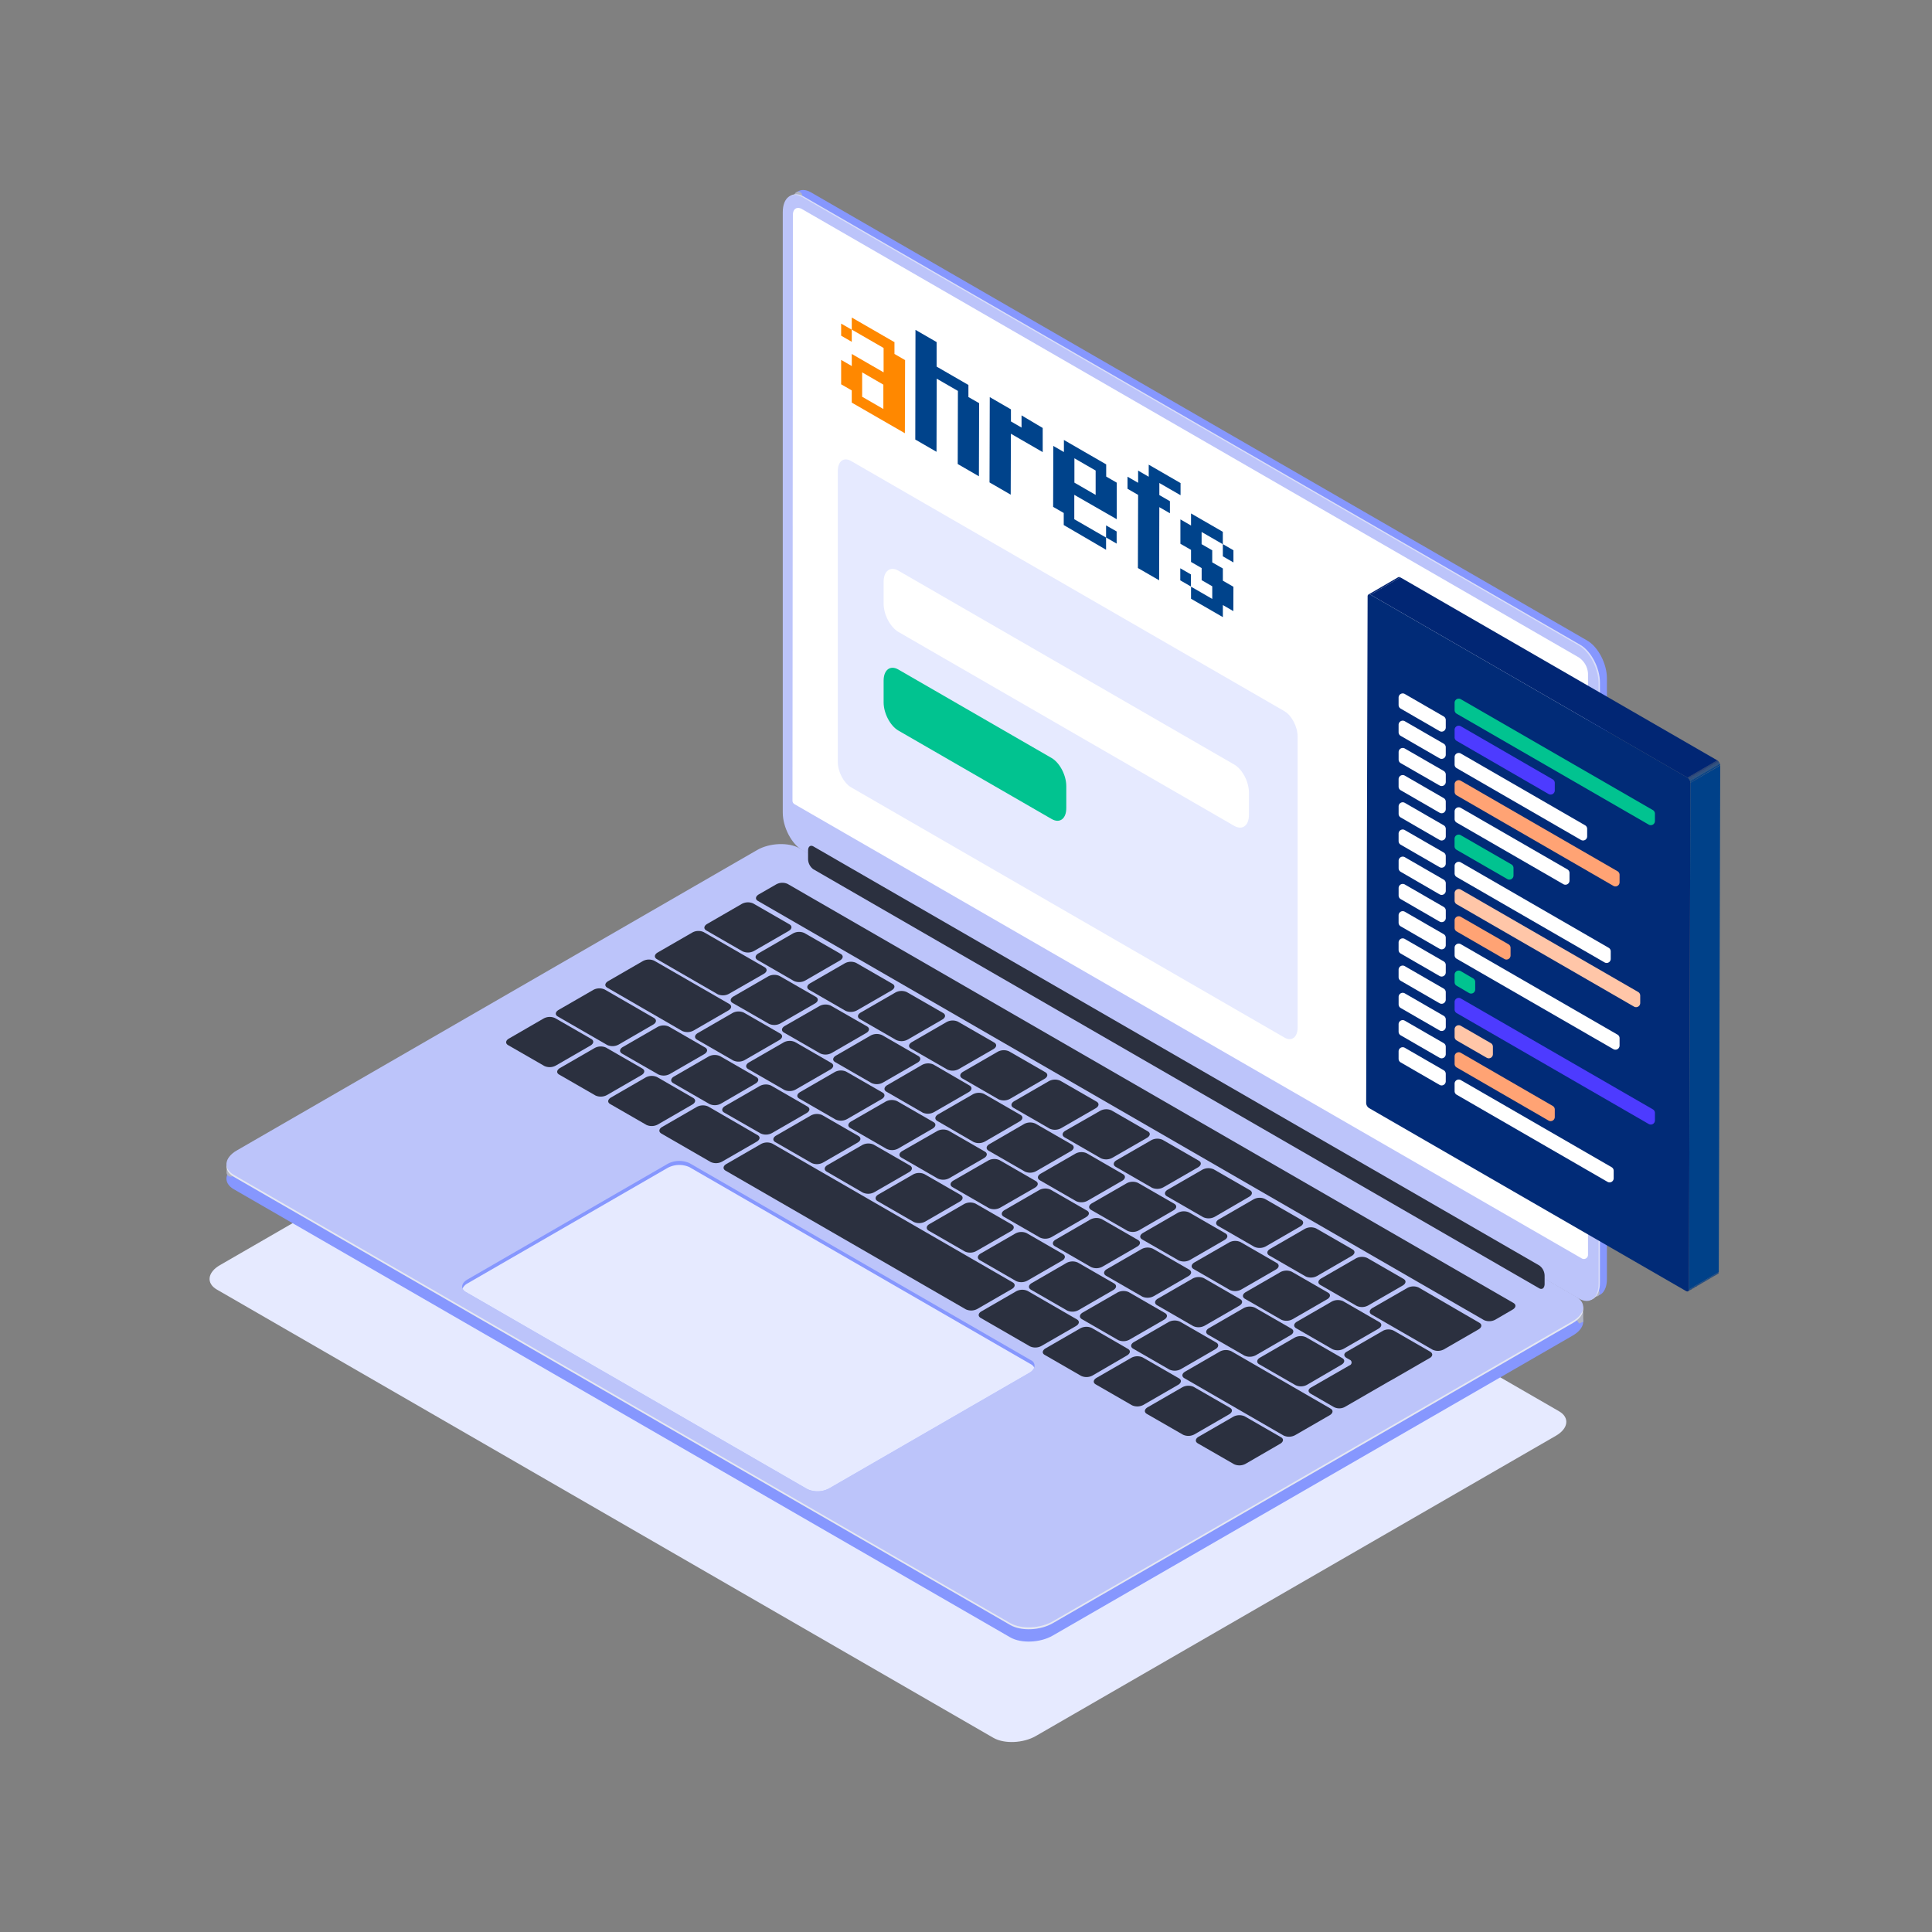 <svg xmlns="http://www.w3.org/2000/svg" xmlns:xlink="http://www.w3.org/1999/xlink" viewBox="0 0 800 800"><rect x="0" y="0" width="800" height="800" fill="#808080" stroke="none"/><defs><style>.cls-1{fill:none;}.cls-2{fill:red;opacity:0;}.cls-3{fill:#e6eaff;}.cls-4{fill:#8697fe;}.cls-5{fill:#b1b4c4;}.cls-6{fill:#dadef9;}.cls-7{fill:#bcc4fa;}.cls-8{fill:#fff;}.cls-9{opacity:0.5;fill:url(#linear-gradient);}.cls-13,.cls-9{isolation:isolate;}.cls-10{fill:#e4e7f2;}.cls-11{fill:#2b303f;}.cls-12{fill:#01c390;}.cls-14{clip-path:url(#clip-path);}.cls-15{fill:#003e87;}.cls-16{fill:#003c86;}.cls-17{fill:#003b85;}.cls-18{fill:#003a83;}.cls-19{fill:#003882;}.cls-20{fill:#003781;}.cls-21{fill:#003680;}.cls-22{fill:#00347f;}.cls-23{fill:#00337e;}.cls-24{fill:#01327d;}.cls-25{fill:#01307c;}.cls-26{fill:#012f7b;}.cls-27{fill:#012e7a;}.cls-28{fill:#012c79;}.cls-29{fill:#012b78;}.cls-30{clip-path:url(#clip-path-2);}.cls-31{fill:#012371;}.cls-32{fill:#004189;}.cls-33{fill:#012674;}.cls-34{fill:#012b77;}.cls-35{clip-path:url(#clip-path-3);}.cls-36{fill:#012472;}.cls-37{fill:#012673;}.cls-38{fill:#012774;}.cls-39{fill:#012875;}.cls-40{fill:#012a76;}.cls-41{fill:#003f88;}.cls-42{fill:#ffa374;}.cls-43{fill:#4d3bff;}.cls-44{fill:#ffc6a8;}.cls-45{clip-path:url(#clip-path-4);}.cls-46{fill:#00438b;}.cls-47{fill:#f80;}</style><linearGradient id="linear-gradient" x1="458.33" y1="-621.82" x2="458.33" y2="-406.84" gradientTransform="matrix(0.87, 0.5, 0, -1.15, 94.08, -530.2)" gradientUnits="userSpaceOnUse"><stop offset="0.21" stop-color="#fff" stop-opacity="0"/><stop offset="1" stop-color="#fff" stop-opacity="0.2"/></linearGradient><clipPath id="clip-path"><path class="cls-1" d="M711.36,527.52,699,534.7a.85.85,0,0,0,.35-.78l12.35-7.18A.85.85,0,0,1,711.36,527.52Z"/></clipPath><clipPath id="clip-path-2"><path class="cls-1" d="M566.65,246.17,579,239a.84.84,0,0,1,.85.09l-12.35,7.17A.85.85,0,0,0,566.65,246.17Z"/></clipPath><clipPath id="clip-path-3"><path class="cls-1" d="M698.75,322l12.35-7.17a2.65,2.65,0,0,1,1.21,2.09L700,324.12A2.69,2.69,0,0,0,698.75,322Z"/></clipPath><clipPath id="clip-path-4"><polygon class="cls-1" points="348.21 164.26 348.34 118.84 510.82 212.65 510.69 258.07 348.21 164.26"/></clipPath></defs><title>53-ahrefs</title><g id="Layer_2" data-name="Layer 2"><g id="Resellers_Illustrations" data-name="Resellers Illustrations"><g id="_53-ahrefs" data-name="53-ahrefs"><rect id="boundary" class="cls-2" width="800" height="800"/><g id="inner"><path class="cls-3" d="M411.31,719.58,89.84,534c-4.51-2.57-4-7.15,1.28-10.16L306.48,399.48c5.14-3,13.08-3.33,17.58-.72l321.48,185.6c4.5,2.57,3.94,7.15-1.28,10.16L428.89,718.86C423.69,721.85,415.81,722.19,411.31,719.58Z"/><g id="Laptop"><path class="cls-4" d="M657.23,535.67,335.81,350.08c-4.51-2.58-8.16-9.59-8.16-15.6V85.81c0-6,3.65-8.77,8.16-6.16L657.23,265.24c4.51,2.58,8.16,9.59,8.16,15.6V529.51C665.44,535.52,661.79,538.28,657.23,535.67Z"/><path class="cls-5" d="M661.63,536.69h0a1.47,1.47,0,0,0,.72-1.49h0a1.48,1.48,0,0,0-2.92,0h0A1.48,1.48,0,0,0,661.63,536.69Z"/><path class="cls-5" d="M329.71,79.62l.13-.08a1.5,1.5,0,0,1,1.48,0h0a1.71,1.71,0,0,1-.63,3.18,5.1,5.1,0,0,1-.58.06l-.33-.16A1.71,1.71,0,0,1,329.71,79.62Z"/><path class="cls-6" d="M654.33,537.44,332.87,351.78c-4.52-2.57-8.18-9.58-8.18-15.6V87.58c0-6,3.66-8.78,8.18-6.17L654.33,267c4.52,2.57,8.17,9.58,8.17,15.6v248.6C662.5,537.22,658.85,540,654.33,537.44Z"/><path class="cls-7" d="M653.77,537.71,332.3,352.11c-4.51-2.57-8.17-9.59-8.17-15.61V87.83c0-6,3.66-8.76,8.17-6.17l321.47,185.6c4.5,2.57,8.16,9.59,8.16,15.61V531.54C661.93,537.55,658.27,540.31,653.77,537.71Z"/><path class="cls-8" d="M655,521.1,329,333a1.71,1.71,0,0,1-.85-1.48l.19-242.62c0-2.49,1.75-3.51,3.86-2.26L653.7,272.2a8.61,8.61,0,0,1,3.86,6.77l0,240.65A1.71,1.71,0,0,1,655,521.1Z"/><path class="cls-9" d="M654.85,521.11,329,333a1.7,1.7,0,0,1-.85-1.48l.1-242.63c0-2.49,1.75-3.51,3.86-2.26L653.61,272.2a8.65,8.65,0,0,1,3.86,6.77l-.06,240.66A1.71,1.71,0,0,1,654.85,521.11Z"/><path class="cls-4" d="M418.33,678,96.83,492.45c-4.51-2.57-4-7.15,1.29-10.15L313.47,358c5.14-3,13.08-3.34,17.6-.74l321.47,185.6c4.51,2.57,3.94,7.15-1.29,10.16L435.92,677.26C430.72,680.26,422.84,680.59,418.33,678Z"/><path class="cls-5" d="M93.81,485.5v-.81a1.71,1.71,0,0,1,2.37-1.57l.9.38a1.71,1.71,0,0,1,.07,3.12l-.9.43A1.71,1.71,0,0,1,93.81,485.5Z"/><path class="cls-5" d="M655.58,547.31v-3.53a1.71,1.71,0,0,0-2.26-1.62l-.66.23a1.7,1.7,0,0,0-.86,2.57l2.08,3.07Z"/><path class="cls-10" d="M418.33,672.88,96.83,487.31c-4.51-2.57-4-7.15,1.29-10.16L313.47,352.81c5.14-3,13.08-3.33,17.6-.72l321.47,185.6c4.51,2.57,3.94,7.15-1.29,10.16L435.92,672.15C430.72,675.16,422.84,675.49,418.33,672.88Z"/><path class="cls-7" d="M418.33,672.1,96.83,486.5c-4.51-2.57-4-7.16,1.29-10.16L313.47,352c5.14-3,13.08-3.33,17.6-.73L652.54,536.88c4.51,2.57,3.94,7.15-1.29,10.16L435.92,671.37C430.72,674.37,422.84,674.69,418.33,672.1Z"/><path class="cls-11" d="M307.51,393.94l-15-8.63c-1.28-.71-1.06-1.95.34-2.75l14.29-8.26a5.32,5.32,0,0,1,4.76-.19l15,8.64c1.22.7,1.07,1.94-.35,2.75l-14.28,8.25A5.26,5.26,0,0,1,307.51,393.94Z"/><path class="cls-11" d="M328.7,406.18l-15-8.65c-1.22-.7-1.07-1.93.34-2.75l14.28-8.24a5.28,5.28,0,0,1,4.77-.19l15,8.63c1.29.71,1.07,1.94-.33,2.75L333.46,406A5.23,5.23,0,0,1,328.7,406.18Z"/><path class="cls-11" d="M350.13,418.56l-15-8.65c-1.29-.71-1.07-1.94.33-2.75l14.29-8.24a5.26,5.26,0,0,1,4.76-.21l15,8.65c1.29.7,1.07,1.93-.34,2.75l-14.28,8.24A5.38,5.38,0,0,1,350.13,418.56Z"/><path class="cls-11" d="M371.08,430.64l-15-8.64c-1.22-.71-1.06-1.94.35-2.75L370.73,411a5.28,5.28,0,0,1,4.77-.19l15,8.63c1.22.71,1.07,1.94-.34,2.75l-14.28,8.26A5.34,5.34,0,0,1,371.08,430.64Z"/><path class="cls-11" d="M392.27,442.87l-15-8.63c-1.29-.71-1.07-1.94.35-2.75l14.28-8.25a5.29,5.29,0,0,1,4.76-.2l15,8.64c1.23.71,1.07,1.94-.34,2.75L397,442.68A5.26,5.26,0,0,1,392.27,442.87Z"/><path class="cls-11" d="M413.45,455.18l-15-8.64c-1.22-.71-1.08-1.94.34-2.75l14.28-8.25a5.31,5.31,0,0,1,4.77-.2l15,8.64c1.22.71,1.07,1.94-.35,2.75L418.22,455A5.31,5.31,0,0,1,413.45,455.18Z"/><path class="cls-11" d="M434.65,467.35l-15-8.64c-1.23-.71-1.07-1.94.34-2.75l14.28-8.25a5.31,5.31,0,0,1,4.77-.2l15,8.64c1.22.71,1.07,1.94-.33,2.75l-14.3,8.24A5.24,5.24,0,0,1,434.65,467.35Z"/><path class="cls-11" d="M455.83,479.6l-15-8.65c-1.22-.71-1.07-1.93.33-2.75L455.5,460a5.21,5.21,0,0,1,4.75-.21l15,8.65c1.28.71,1.06,1.93-.35,2.75l-14.31,8.23A5.28,5.28,0,0,1,455.83,479.6Z"/><path class="cls-11" d="M477,491.81l-15-8.64c-1.22-.71-1.06-1.94.35-2.75l14.28-8.24a5.28,5.28,0,0,1,4.77-.21l15,8.65c1.22.7,1.07,1.93-.34,2.76l-14.28,8.23A5.29,5.29,0,0,1,477,491.81Z"/><path class="cls-11" d="M498.21,504l-15-8.64c-1.22-.71-1.07-1.94.33-2.75l14.27-8.23a5.3,5.3,0,0,1,4.75-.19l15,8.64c1.22.7,1.06,1.94-.35,2.75L503,503.85A5.33,5.33,0,0,1,498.21,504Z"/><path class="cls-11" d="M519.4,516.28l-15-8.64c-1.22-.71-1.07-1.94.35-2.75l14.28-8.25a5.26,5.26,0,0,1,4.76-.19l15,8.63c1.22.71,1.06,1.94-.35,2.75l-14.28,8.26A5.34,5.34,0,0,1,519.4,516.28Z"/><path class="cls-11" d="M540.6,528.52l-15-8.64c-1.22-.71-1.06-1.94.35-2.75l14.29-8.25a5.31,5.31,0,0,1,4.77-.2l15,8.64c1.29.71,1.07,1.94-.34,2.75l-14.25,8.25A5.25,5.25,0,0,1,540.6,528.52Z"/><path class="cls-11" d="M561.78,540.75l-15-8.65c-1.29-.71-1.08-1.93.33-2.75l14.28-8.24a5.31,5.31,0,0,1,4.77-.2l15,8.65c1.23.7,1.07,1.92-.34,2.75l-14.28,8.24A5.28,5.28,0,0,1,561.78,540.75Z"/><path class="cls-11" d="M593.18,558.87,568,544.34c-1.22-.71-1.07-1.94.35-2.75l14.33-8.24a5.28,5.28,0,0,1,4.77-.21l25.11,14.58c1.22.7,1.07,1.94-.33,2.75l-14.29,8.25A5.29,5.29,0,0,1,593.18,558.87Z"/><path class="cls-11" d="M318.41,423.94l-15-8.61c-1.28-.71-1.07-1.94.35-2.75l14.28-8.25a5.28,5.28,0,0,1,4.77-.19l15,8.62c1.22.71,1.06,1.94-.34,2.75l-14.29,8.25A5.27,5.27,0,0,1,318.41,423.94Z"/><path class="cls-11" d="M339.63,436.2l-15-8.63c-1.22-.71-1.06-1.94.34-2.75l14.29-8.2a5.29,5.29,0,0,1,4.76-.2L359,425c1.23.71,1.07,1.94-.34,2.75L344.41,436A5.3,5.3,0,0,1,339.63,436.2Z"/><path class="cls-11" d="M360.86,448.45l-15-8.63c-1.29-.71-1.07-1.94.34-2.75l14.28-8.26a5.34,5.34,0,0,1,4.77-.19l15,8.64c1.22.7,1.07,1.94-.33,2.75l-14.3,8.25A5.24,5.24,0,0,1,360.86,448.45Z"/><path class="cls-11" d="M382.08,460.72l-15-8.66c-1.23-.69-1.07-1.92.34-2.75L381.73,441a5.31,5.31,0,0,1,4.77-.21l14.95,8.69c1.22.71,1.07,1.93-.35,2.75l-14.28,8.24A5.28,5.28,0,0,1,382.08,460.72Z"/><path class="cls-11" d="M403.13,472.87l-15-8.7c-1.22-.7-1.06-1.93.34-2.75l14.29-8.24a5.24,5.24,0,0,1,4.75-.2l15,8.65c1.28.69,1.07,1.93-.35,2.75l-14.3,8.29A5.3,5.3,0,0,1,403.13,472.87Z"/><path class="cls-11" d="M424.37,485.12l-15-8.63c-1.22-.71-1.06-1.94.35-2.75L424,465.46a5.28,5.28,0,0,1,4.77-.19l15,8.63c1.22.71,1.07,1.94-.34,2.75l-14.29,8.25A5.24,5.24,0,0,1,424.37,485.12Z"/><path class="cls-11" d="M445.59,497.37l-15-8.64c-1.22-.7-1.06-1.94.35-2.75l14.28-8.23a5.25,5.25,0,0,1,4.77-.21l15,8.65c1.22.69,1.07,1.93-.34,2.75l-14.28,8.24A5.31,5.31,0,0,1,445.59,497.37Z"/><path class="cls-11" d="M466.81,509.63l-15-8.63c-1.22-.71-1.07-1.94.34-2.75L466.47,490a5.32,5.32,0,0,1,4.76-.19l15,8.64c1.22.71,1.07,1.94-.34,2.75l-14.28,8.25A5.28,5.28,0,0,1,466.81,509.63Z"/><path class="cls-11" d="M488,521.88l-15-8.63c-1.29-.71-1.07-1.95.34-2.75l14.28-8.26a5.34,5.34,0,0,1,4.77-.19l15,8.64c1.22.7,1.08,1.94-.33,2.75l-14.28,8.25A5.28,5.28,0,0,1,488,521.88Z"/><path class="cls-11" d="M509.26,534.15l-15-8.66c-1.22-.69-1.07-1.92.33-2.75l14.3-8.23a5.3,5.3,0,0,1,4.75-.21l15,8.65c1.22.71,1.06,1.94-.35,2.75l-14.28,8.24A5.3,5.3,0,0,1,509.26,534.15Z"/><path class="cls-11" d="M530.49,546.43l-15-8.63c-1.22-.71-1.07-1.95.35-2.76l14.28-8.25a5.34,5.34,0,0,1,4.77-.19l15,8.64c1.22.7,1.06,1.94-.34,2.75l-14.29,8.25A5.26,5.26,0,0,1,530.49,546.43Z"/><path class="cls-11" d="M551.72,558.66l-15-8.65c-1.22-.71-1.08-1.93.34-2.75L551.37,539a5.31,5.31,0,0,1,4.77-.21l15,8.65c1.22.71,1.07,1.93-.35,2.75l-14.28,8.24A5.26,5.26,0,0,1,551.72,558.66Z"/><path class="cls-11" d="M297.17,411.69,272,397.16c-1.23-.71-1.07-1.93.33-2.75l14.29-8.24a5.23,5.23,0,0,1,4.76-.21l25.23,14.54c1.22.71,1.07,1.94-.35,2.75l-14.33,8.22A5.28,5.28,0,0,1,297.17,411.69Z"/><path class="cls-11" d="M592.15,559.66l-15-8.64a4.91,4.91,0,0,0-4.45,0l-15.09,8.72c-1.28.7-1.28,1.85,0,2.57l1.2.69a1.25,1.25,0,0,1,0,2.37l-16,9.2c-1.28.72-1.28,1.86,0,2.57l9.53,5.5a4.87,4.87,0,0,0,4.43,0L571.73,574l3.08-1.79L577,571l2.23-1.29,12.86-7.42C593.37,561.51,593.37,560.37,592.15,559.66Z"/><path class="cls-11" d="M225.44,441.42l-15-8.63c-1.29-.71-1.07-2,.33-2.76l14.29-8.27a5.29,5.29,0,0,1,4.76-.2l15,8.64c1.23.71,1.07,1.94-.34,2.75l-14.28,8.25A5.28,5.28,0,0,1,225.44,441.42Z"/><path class="cls-11" d="M246.57,453.62l-15-8.64c-1.29-.7-1.07-1.94.33-2.75l14.3-8.25a5.27,5.27,0,0,1,4.75-.19l15,8.64c1.23.7,1.07,1.94-.34,2.75l-14.28,8.25A5.34,5.34,0,0,1,246.57,453.62Z"/><path class="cls-11" d="M267.7,465.82l-15-8.64c-1.29-.71-1.08-1.94.33-2.75l14.28-8.25a5.28,5.28,0,0,1,4.77-.19l14.94,8.63c1.22.71,1.06,1.94-.35,2.75l-14.28,8.26A5.32,5.32,0,0,1,267.7,465.82Z"/><path class="cls-11" d="M447.64,569.71l-15-8.65c-1.29-.69-1.07-1.93.35-2.75l14.28-8.24a5.31,5.31,0,0,1,4.77-.21L467,558.51c1.29.71,1.07,1.93-.35,2.76l-14.25,8.3A5.26,5.26,0,0,1,447.64,569.71Z"/><path class="cls-11" d="M468.76,581.91l-15-8.64c-1.29-.71-1.07-1.94.33-2.75l14.3-8.25a5.27,5.27,0,0,1,4.75-.2l15,8.64c1.28.71,1.06,1.94-.35,2.75l-14.28,8.25A5.31,5.31,0,0,1,468.76,581.91Z"/><path class="cls-11" d="M489.89,594.1l-15-8.63c-1.22-.71-1.07-1.94.33-2.75l14.3-8.25a5.27,5.27,0,0,1,4.75-.2l15,8.64c1.28.71,1.06,1.94-.35,2.75l-14.28,8.25A5.28,5.28,0,0,1,489.89,594.1Z"/><path class="cls-11" d="M511,606.3l-15-8.63c-1.22-.71-1.07-1.95.34-2.76l14.3-8.25a5.32,5.32,0,0,1,4.76-.19l15,8.64c1.29.7,1.07,1.94-.35,2.75l-14.24,8.25A5.32,5.32,0,0,1,511,606.3Z"/><path class="cls-11" d="M294.27,481.16l-20.41-11.78c-1.22-.71-1.07-1.94.34-2.75l14.28-8.25a5.31,5.31,0,0,1,4.77-.2L313.66,470c1.29.71,1.07,1.93-.34,2.75L299,481A5.28,5.28,0,0,1,294.27,481.16Z"/><path class="cls-11" d="M426.51,557.51,406.1,545.73c-1.28-.71-1.06-2,.34-2.75l14.29-8.26a5.3,5.3,0,0,1,4.75-.19l20.42,11.79c1.22.7,1.06,1.92-.34,2.75l-14.29,8.24A5.26,5.26,0,0,1,426.51,557.51Z"/><path class="cls-11" d="M399.93,542.17l-99.49-57.43c-1.22-.71-1.07-1.94.33-2.75l14.29-8.25a5.29,5.29,0,0,1,4.76-.2L419.33,531c1.22.71,1.06,1.94-.35,2.75L404.7,542A5.34,5.34,0,0,1,399.93,542.17Z"/><path class="cls-11" d="M303.62,439.13l-15-8.63c-1.22-.71-1.06-1.94.35-2.75l14.28-8.25a5.29,5.29,0,0,1,4.76-.2l15,8.64c1.28.71,1.06,1.94-.35,2.75l-14.28,8.25A5.28,5.28,0,0,1,303.62,439.13Z"/><path class="cls-11" d="M324.79,451.32l-15-8.65c-1.22-.71-1.06-1.93.34-2.75l14.29-8.24a5.27,5.27,0,0,1,4.75-.21l15,8.65c1.28.71,1.07,1.93-.35,2.75l-14.28,8.24A5.25,5.25,0,0,1,324.79,451.32Z"/><path class="cls-11" d="M346,463.57l-15-8.64c-1.29-.71-1.07-1.94.35-2.75l14.28-8.25a5.26,5.26,0,0,1,4.76-.19l15,8.63c1.28.71,1.07,1.94-.34,2.75l-14.28,8.26A5.34,5.34,0,0,1,346,463.57Z"/><path class="cls-11" d="M367.13,475.74l-15-8.64c-1.29-.7-1.07-1.94.34-2.75l14.25-8.2a5.32,5.32,0,0,1,4.76-.19l15,8.64c1.28.7,1.06,1.94-.34,2.75l-14.25,8.25A5.29,5.29,0,0,1,367.13,475.74Z"/><path class="cls-11" d="M388.29,488l-15-8.64c-1.29-.71-1.07-1.94.33-2.75L388,468.38a5.29,5.29,0,0,1,4.76-.2l15,8.64c1.29.71,1.07,1.94-.34,2.75l-14.28,8.25A5.31,5.31,0,0,1,388.29,488Z"/><path class="cls-11" d="M409.46,500.24l-15-8.65c-1.29-.71-1.08-1.93.33-2.75l14.33-8.24a5.28,5.28,0,0,1,4.77-.21l15,8.65c1.22.71,1.07,1.93-.34,2.75L414.28,500A5.26,5.26,0,0,1,409.46,500.24Z"/><path class="cls-11" d="M430.63,512.45l-15-8.64c-1.22-.71-1.06-1.94.35-2.75l14.28-8.25a5.28,5.28,0,0,1,4.77-.19l15,8.63c1.28.71,1.07,1.94-.34,2.75l-14.29,8.26A5.3,5.3,0,0,1,430.63,512.45Z"/><path class="cls-11" d="M451.8,524.67l-15-8.64c-1.22-.7-1.07-1.94.35-2.75L451.45,505a5.34,5.34,0,0,1,4.77-.19l15,8.64c1.22.7,1.06,1.94-.35,2.75l-14.28,8.25A5.27,5.27,0,0,1,451.8,524.67Z"/><path class="cls-11" d="M473,536.9,458,528.26c-1.22-.71-1.06-1.94.34-2.75l14.29-8.25a5.29,5.29,0,0,1,4.76-.2l15,8.64c1.22.71,1.07,1.94-.35,2.75l-14.28,8.25A5.33,5.33,0,0,1,473,536.9Z"/><path class="cls-11" d="M494.12,549.12l-15-8.65c-1.22-.71-1.07-1.93.34-2.75l14.28-8.24a5.28,5.28,0,0,1,4.77-.21l15,8.65c1.22.7,1.06,1.93-.35,2.75l-14.28,8.24A5.31,5.31,0,0,1,494.12,549.12Z"/><path class="cls-11" d="M515.29,561.33l-15-8.64c-1.23-.7-1.07-1.94.34-2.75l14.28-8.25a5.28,5.28,0,0,1,4.77-.19l15,8.63c1.29.71,1.07,2-.33,2.75l-14.29,8.26A5.32,5.32,0,0,1,515.29,561.33Z"/><path class="cls-11" d="M536.41,573.55l-15-8.63c-1.22-.71-1.07-1.95.34-2.76l14.28-8.25a5.32,5.32,0,0,1,4.76-.19l15,8.64c1.22.7,1.07,1.94-.34,2.75l-14.25,8.31A5.28,5.28,0,0,1,536.41,573.55Z"/><path class="cls-11" d="M282.47,426.9,251.5,409c-1.28-.7-1.06-1.94.35-2.75L266.13,398a5.28,5.28,0,0,1,4.77-.19l31,17.86c1.29.71,1.07,1.94-.33,2.75l-14.3,8.26A5.3,5.3,0,0,1,282.47,426.9Z"/><path class="cls-11" d="M272.58,444.89l-15-8.61c-1.22-.71-1.08-1.93.34-2.75l14.28-8.24a5.28,5.28,0,0,1,4.77-.2l15,8.65c1.22.69,1.07,1.92-.35,2.75l-14.28,8.24A5.34,5.34,0,0,1,272.58,444.89Z"/><path class="cls-11" d="M293.75,457.14l-15-8.64c-1.22-.7-1.07-1.94.35-2.75l14.28-8.25a5.32,5.32,0,0,1,4.76-.19l15,8.64c1.28.7,1.06,1.94-.34,2.75L298.51,457A5.29,5.29,0,0,1,293.75,457.14Z"/><path class="cls-11" d="M314.91,469.31l-15-8.59c-1.29-.71-1.07-1.93.35-2.76l14.28-8.23a5.31,5.31,0,0,1,4.77-.21l15,8.65c1.28.71,1.07,1.93-.35,2.75l-14.28,8.24A5.24,5.24,0,0,1,314.91,469.31Z"/><path class="cls-11" d="M336.07,481.58l-15-8.64c-1.28-.71-1.06-1.94.35-2.75l14.28-8.25a5.29,5.29,0,0,1,4.76-.2l15,8.64c1.22.71,1.07,1.94-.35,2.75l-14.28,8.25A5.29,5.29,0,0,1,336.07,481.58Z"/><path class="cls-11" d="M357.23,493.8l-14.9-8.64c-1.23-.71-1.07-1.94.34-2.75L357,474.16a5.28,5.28,0,0,1,4.77-.19l15,8.63c1.22.71,1.08,1.94-.33,2.75l-14.28,8.24A5.27,5.27,0,0,1,357.23,493.8Z"/><path class="cls-11" d="M378.39,506l-15-8.64c-1.22-.7-1.07-1.94.33-2.75l14.3-8.25a5.24,5.24,0,0,1,4.75-.19l15,8.63c1.22.71,1.06,1.95-.35,2.75l-14.28,8.26A5.34,5.34,0,0,1,378.39,506Z"/><path class="cls-11" d="M399.56,518.23l-15-8.63c-1.22-.71-1.07-2,.34-2.76l14.28-8.25a5.34,5.34,0,0,1,4.77-.19l15,8.64c1.22.7,1.07,1.94-.33,2.75L404.33,518A5.28,5.28,0,0,1,399.56,518.23Z"/><path class="cls-11" d="M420.73,530.46l-15-8.65c-1.22-.71-1.07-1.93.33-2.75l14.29-8.24a5.23,5.23,0,0,1,4.76-.21l15,8.65c1.23.7,1.07,1.93-.34,2.75l-14.28,8.24A5.31,5.31,0,0,1,420.73,530.46Z"/><path class="cls-11" d="M441.89,542.67l-15-8.64c-1.22-.71-1.07-1.94.35-2.75L441.54,523a5.31,5.31,0,0,1,4.77-.2l15,8.64c1.22.71,1.06,1.94-.34,2.75l-14.29,8.25A5.27,5.27,0,0,1,441.89,542.67Z"/><path class="cls-11" d="M463,554.89l-15-8.65c-1.22-.69-1.07-1.93.33-2.75l14.3-8.24a5.27,5.27,0,0,1,4.75-.21l15,8.65c1.23.71,1.07,1.93-.34,2.76l-14.28,8.23A5.26,5.26,0,0,1,463,554.89Z"/><path class="cls-11" d="M484.21,567.1l-15-8.64c-1.22-.7-1.07-1.94.34-2.75l14.28-8.25a5.31,5.31,0,0,1,4.77-.19l15,8.64c1.22.7,1.07,1.94-.33,2.75L489,566.91A5.32,5.32,0,0,1,484.21,567.1Z"/><path class="cls-11" d="M531.56,594.45l-41.13-23.76c-1.22-.71-1.08-1.94.34-2.75l14.28-8.26a5.32,5.32,0,0,1,4.76-.19l41.13,23.77c1.23.69,1.07,1.92-.34,2.75l-14.28,8.24A5.32,5.32,0,0,1,531.56,594.45Z"/><path class="cls-11" d="M251.43,432.71,231,420.92c-1.29-.71-1.07-1.94.33-2.75l14.29-8.24a5.26,5.26,0,0,1,4.76-.2l20.41,11.78c1.22.71,1.07,1.94-.33,2.75l-14.27,8.26A5.3,5.3,0,0,1,251.43,432.71Z"/><path class="cls-11" d="M614.44,546.6,313.88,373.08c-1.28-.69-1.07-1.93.35-2.75l7.14-4.11a5.29,5.29,0,0,1,4.76-.21L626.69,539.53c1.22.71,1.06,1.93-.35,2.75l-7.13,4.15A5.31,5.31,0,0,1,614.44,546.6Z"/><path class="cls-4" d="M428.25,566.33a4.59,4.59,0,0,1-2.08,2.16l-82.7,47.75a10.18,10.18,0,0,1-9.17.37L192.92,535a3.26,3.26,0,0,1-1.39-1.43c-.51-1.29.21-2.71,2.08-3.79L276.32,482a10.22,10.22,0,0,1,9.17-.38l141.38,81.61A2.49,2.49,0,0,1,428.25,566.33Z"/><path class="cls-3" d="M428.25,566.33a4.59,4.59,0,0,1-2.08,2.16l-82.7,47.75a10.18,10.18,0,0,1-9.17.37L192.92,535a3.26,3.26,0,0,1-1.39-1.43,4.66,4.66,0,0,1,2.08-2.15l82.71-47.75a10.22,10.22,0,0,1,9.17-.38l141.38,81.62A3,3,0,0,1,428.25,566.33Z"/><path class="cls-11" d="M637.32,533.44,336.76,359.92a5.3,5.3,0,0,1-2.15-4.23v-3.53c0-1.63,1-2.38,2.21-1.67L637.38,524a5.26,5.26,0,0,1,2.21,4.22v3.53C639.53,533.4,638.54,534.15,637.32,533.44Z"/><path class="cls-3" d="M531.84,429.62,352.4,326c-3-1.74-5.48-6.43-5.48-10.45V195c0-4,2.45-5.87,5.48-4.12l179.44,103.6c3,1.74,5.47,6.42,5.47,10.46V425.49C537.31,429.52,534.86,431.37,531.84,429.62Z"/><path class="cls-8" d="M511.11,342,372,261.66c-3.37-2-6.11-7.17-6.11-11.66v-9.09c0-4.49,2.74-6.55,6.11-4.61l139.08,80.29c3.37,1.94,6.09,7.16,6.09,11.66v9.09C517.2,341.84,514.48,343.89,511.11,342Z"/><path class="cls-12" d="M435.47,339.14,372,302.51c-3.37-1.94-6.11-7.16-6.11-11.66v-9c0-4.5,2.74-6.55,6.11-4.61l63.44,36.63c3.37,1.94,6.09,7.16,6.09,11.66v9C441.56,339,438.84,341.08,435.47,339.14Z"/></g><g class="cls-13"><g class="cls-13"><g class="cls-14"><g class="cls-13"><path class="cls-15" d="M699.36,533.92l12.35-7.18v0L699.36,534v0"/><path class="cls-16" d="M699.36,534l12.35-7.18a.49.49,0,0,1,0,.12l-12.35,7.17a.37.37,0,0,0,0-.11"/><path class="cls-17" d="M699.35,534.07l12.35-7.17a.28.28,0,0,1,0,.09l-12.35,7.18a.31.31,0,0,0,0-.1"/><path class="cls-18" d="M699.34,534.17,711.69,527a.19.19,0,0,1,0,.07l-12.35,7.18a.19.19,0,0,0,0-.07"/><path class="cls-19" d="M699.32,534.24l12.35-7.18s0,.05,0,.07l-12.36,7.18a.25.25,0,0,0,0-.07"/><path class="cls-20" d="M699.3,534.31l12.36-7.18,0,0-12.35,7.18a.17.17,0,0,0,0-.05"/><path class="cls-21" d="M699.28,534.36l12.35-7.18a.14.14,0,0,1,0,.06l-12.35,7.17a.08.08,0,0,0,0,0"/><path class="cls-22" d="M699.26,534.41l12.35-7.17,0,0-12.35,7.18,0-.05"/><path class="cls-23" d="M699.24,534.46l12.35-7.18,0,.05-12.35,7.18,0,0"/><path class="cls-24" d="M699.21,534.51l12.35-7.18,0,0-12.35,7.18,0,0"/><path class="cls-25" d="M699.18,534.55l12.35-7.18,0,0-12.35,7.17,0,0"/><path class="cls-26" d="M699.15,534.58l12.35-7.17,0,0-12.36,7.18,0,0"/><path class="cls-27" d="M699.11,534.62l12.36-7.18,0,0-12.35,7.18,0,0"/><path class="cls-28" d="M699.08,534.65l12.35-7.18,0,0L699,534.68l0,0"/><path class="cls-29" d="M699,534.68l12.35-7.18,0,0L699,534.7l0,0"/></g></g></g><g class="cls-13"><g class="cls-30"><g class="cls-13"><path class="cls-31" d="M566.65,246.17,579,239a.84.84,0,0,1,.85.09l-12.35,7.17a.85.85,0,0,0-.86-.08"/></g></g></g><polygon class="cls-32" points="699.96 324.12 712.31 316.94 711.71 526.74 699.36 533.92 699.96 324.12"/><polygon class="cls-33" points="567.51 246.25 579.86 239.08 711.1 314.85 698.75 322.02 567.51 246.25"/><path class="cls-34" d="M698.75,322a2.69,2.69,0,0,1,1.21,2.1l-.6,209.8c0,.77-.55,1.08-1.22.69L566.91,458.84a2.65,2.65,0,0,1-1.21-2.09l.6-209.8c0-.77.55-1.08,1.21-.7Z"/><g class="cls-13"><g class="cls-35"><g class="cls-13"><polyline class="cls-31" points="698.75 322.02 711.1 314.85 711.1 314.85 698.75 322.02 698.75 322.02"/><path class="cls-36" d="M698.75,322l12.35-7.18a.41.41,0,0,1,.11.07l-12.35,7.18a.41.41,0,0,0-.11-.07"/><path class="cls-37" d="M698.86,322.1l12.35-7.18.09.06L699,322.16l-.09-.06"/><path class="cls-38" d="M699,322.16,711.3,315l.08.07L699,322.22l-.08-.06"/><path class="cls-39" d="M699,322.22l12.35-7.17.07.05-12.36,7.18-.06-.06"/><path class="cls-40" d="M699.09,322.28l12.36-7.18.06.06-12.35,7.18-.07-.06"/><path class="cls-29" d="M699.16,322.34l12.35-7.18,0,.06-12.35,7.18-.05-.06"/><path class="cls-28" d="M699.21,322.4l12.35-7.18.06.06-12.35,7.18-.06-.06"/><path class="cls-27" d="M699.27,322.46l12.35-7.18,0,.06-12.35,7.18-.05-.06"/><path class="cls-26" d="M699.32,322.52l12.35-7.18.05.06-12.35,7.18,0-.06"/><path class="cls-25" d="M699.37,322.58l12.35-7.18,0,.07-12.35,7.17,0-.06"/><path class="cls-24" d="M699.42,322.64l12.35-7.17,0,.06-12.35,7.18,0-.07"/><path class="cls-23" d="M699.46,322.71l12.35-7.18a.18.18,0,0,1,.05.07l-12.35,7.17,0-.06"/><path class="cls-22" d="M699.51,322.77l12.35-7.17a.16.16,0,0,1,0,.07l-12.35,7.17a.43.43,0,0,1,0-.07"/><path class="cls-21" d="M699.55,322.84l12.35-7.17.05.07-12.35,7.17-.05-.07"/><path class="cls-20" d="M699.6,322.91,712,315.74l0,.07L699.64,323l0-.08"/><path class="cls-19" d="M699.64,323,712,315.81l0,.08-12.35,7.18,0-.08"/><path class="cls-18" d="M699.68,323.07,712,315.89s0,.05,0,.08l-12.35,7.18a.59.59,0,0,0,0-.08"/><path class="cls-17" d="M699.72,323.15,712.07,316a.42.42,0,0,1,0,.1l-12.35,7.18a1,1,0,0,0,0-.1"/><path class="cls-16" d="M699.76,323.25l12.35-7.18a.54.54,0,0,1,0,.11l-12.35,7.18a1.17,1.17,0,0,0,0-.11"/><path class="cls-15" d="M699.81,323.36l12.35-7.18.06.17-12.36,7.18a1.09,1.09,0,0,0-.05-.17"/><path class="cls-41" d="M699.86,323.53l12.36-7.18a2.36,2.36,0,0,1,.08.45L700,324a1.81,1.81,0,0,0-.09-.44"/><path class="cls-15" d="M700,324l12.35-7.17a.61.61,0,0,1,0,.14L700,324.12c0-.05,0-.1,0-.15"/></g></g></g></g><path class="cls-12" d="M682.71,341.46l-79.54-45.93a1.71,1.71,0,0,1-.85-1.48V291a1.71,1.71,0,0,1,2.56-1.48l79.54,45.92a1.71,1.71,0,0,1,.85,1.48V340A1.71,1.71,0,0,1,682.71,341.46Z"/><path class="cls-8" d="M596.09,314l-16.1-9.3a1.71,1.71,0,0,1-.86-1.48v-3.1a1.71,1.71,0,0,1,2.56-1.48l16.11,9.3a1.72,1.72,0,0,1,.86,1.48v3.1A1.71,1.71,0,0,1,596.09,314Z"/><path class="cls-8" d="M654.65,347.8l-51.48-29.73a1.7,1.7,0,0,1-.85-1.48v-3.1a1.71,1.71,0,0,1,2.56-1.48l51.48,29.73a1.7,1.7,0,0,1,.85,1.48v3.1A1.71,1.71,0,0,1,654.65,347.8Z"/><path class="cls-8" d="M596.1,325.25,580,316a1.71,1.71,0,0,1-.86-1.48v-3.1a1.71,1.71,0,0,1,2.56-1.48l16.11,9.29a1.72,1.72,0,0,1,.86,1.48v3.1A1.71,1.71,0,0,1,596.1,325.25Z"/><path class="cls-42" d="M668.07,366.82l-64.9-37.48a1.7,1.7,0,0,1-.85-1.48v-3.1a1.7,1.7,0,0,1,2.56-1.47l64.9,37.47a1.71,1.71,0,0,1,.85,1.48v3.1A1.71,1.71,0,0,1,668.07,366.82Z"/><path class="cls-8" d="M596.09,336.52l-16.1-9.3a1.71,1.71,0,0,1-.86-1.48v-3.1a1.71,1.71,0,0,1,2.56-1.48l16.11,9.31a1.69,1.69,0,0,1,.86,1.47V335A1.71,1.71,0,0,1,596.09,336.52Z"/><path class="cls-8" d="M647.34,366.11l-44.17-25.49a1.71,1.71,0,0,1-.85-1.48V336a1.7,1.7,0,0,1,2.56-1.48l44.17,25.49a1.71,1.71,0,0,1,.85,1.48v3.1A1.7,1.7,0,0,1,647.34,366.11Z"/><path class="cls-8" d="M596.09,302.72l-16.1-9.3a1.72,1.72,0,0,1-.86-1.48v-3.1a1.71,1.71,0,0,1,2.56-1.48l16.11,9.3a1.72,1.72,0,0,1,.86,1.48v3.1A1.71,1.71,0,0,1,596.09,302.72Z"/><path class="cls-43" d="M641.23,328.78l-38.06-22a1.71,1.71,0,0,1-.85-1.48v-3.1a1.71,1.71,0,0,1,2.56-1.48l38.06,22a1.69,1.69,0,0,1,.86,1.47v3.12A1.71,1.71,0,0,1,641.23,328.78Z"/><path class="cls-8" d="M596.09,347.8,580,338.49a1.69,1.69,0,0,1-.86-1.47v-3.1a1.7,1.7,0,0,1,2.56-1.48l16.11,9.3a1.71,1.71,0,0,1,.86,1.48v3.1A1.72,1.72,0,0,1,596.09,347.8Z"/><path class="cls-12" d="M624.15,364l-21-12.11a1.71,1.71,0,0,1-.85-1.48v-3.1a1.7,1.7,0,0,1,2.56-1.48l21,12.11a1.71,1.71,0,0,1,.85,1.48v3.1A1.7,1.7,0,0,1,624.15,364Z"/><path class="cls-8" d="M596.1,370.33,580,361a1.72,1.72,0,0,1-.86-1.48v-3.1a1.71,1.71,0,0,1,2.56-1.48l16.11,9.3a1.72,1.72,0,0,1,.86,1.48v3.09A1.71,1.71,0,0,1,596.1,370.33Z"/><path class="cls-44" d="M676.62,416.82l-73.45-42.4a1.71,1.71,0,0,1-.85-1.48v-3.1a1.71,1.71,0,0,1,2.56-1.48l73.45,42.4a1.72,1.72,0,0,1,.85,1.48v3.1A1.71,1.71,0,0,1,676.62,416.82Z"/><path class="cls-8" d="M596.09,381.6,580,372.3a1.72,1.72,0,0,1-.86-1.48v-3.1a1.71,1.71,0,0,1,2.56-1.48l16.11,9.3a1.72,1.72,0,0,1,.86,1.48v3.1A1.71,1.71,0,0,1,596.09,381.6Z"/><path class="cls-42" d="M622.93,397.1l-19.76-11.41a1.7,1.7,0,0,1-.85-1.48v-3.1a1.71,1.71,0,0,1,2.56-1.48L624.64,391a1.71,1.71,0,0,1,.85,1.48v3.1A1.7,1.7,0,0,1,622.93,397.1Z"/><path class="cls-8" d="M596.09,392.87l-16.1-9.3a1.71,1.71,0,0,1-.86-1.48V379a1.71,1.71,0,0,1,2.56-1.48l16.11,9.3a1.72,1.72,0,0,1,.86,1.48v3.1A1.71,1.71,0,0,1,596.09,392.87Z"/><path class="cls-8" d="M668.07,434.43,603.17,397a1.7,1.7,0,0,1-.85-1.48v-3.09a1.7,1.7,0,0,1,2.56-1.47l64.9,37.46a1.7,1.7,0,0,1,.85,1.48V433A1.71,1.71,0,0,1,668.07,434.43Z"/><path class="cls-8" d="M596.09,359.07l-16.1-9.3a1.72,1.72,0,0,1-.86-1.48v-3.1a1.7,1.7,0,0,1,2.56-1.48L597.8,353a1.72,1.72,0,0,1,.86,1.48v3.1A1.72,1.72,0,0,1,596.09,359.07Z"/><path class="cls-8" d="M664.41,398.51l-61.24-35.36a1.71,1.71,0,0,1-.85-1.48v-3.1a1.7,1.7,0,0,1,2.56-1.48l61.24,35.37a1.7,1.7,0,0,1,.85,1.47V397A1.7,1.7,0,0,1,664.41,398.51Z"/><path class="cls-8" d="M596.09,404.14l-16.1-9.3a1.71,1.71,0,0,1-.86-1.48v-3.1a1.7,1.7,0,0,1,2.56-1.47l16.11,9.3a1.69,1.69,0,0,1,.86,1.47v3.11A1.71,1.71,0,0,1,596.09,404.14Z"/><path class="cls-12" d="M608.29,411.18l-5.12-3a1.69,1.69,0,0,1-.85-1.47v-3.1a1.7,1.7,0,0,1,2.56-1.48l5.12,3a1.7,1.7,0,0,1,.85,1.48v3.1A1.7,1.7,0,0,1,608.29,411.18Z"/><path class="cls-8" d="M596.1,426.68,580,417.39a1.72,1.72,0,0,1-.86-1.48v-3.1a1.7,1.7,0,0,1,2.56-1.48l16.11,9.3a1.72,1.72,0,0,1,.86,1.48v3.09A1.71,1.71,0,0,1,596.1,426.68Z"/><path class="cls-44" d="M615.62,438l-12.45-7.18a1.71,1.71,0,0,1-.85-1.48v-3.1a1.7,1.7,0,0,1,2.56-1.48l12.45,7.18a1.72,1.72,0,0,1,.85,1.48v3.1A1.71,1.71,0,0,1,615.62,438Z"/><path class="cls-8" d="M596.09,438l-16.1-9.3a1.72,1.72,0,0,1-.86-1.48v-3.1a1.7,1.7,0,0,1,2.56-1.48l16.11,9.3a1.71,1.71,0,0,1,.86,1.48v3.1A1.72,1.72,0,0,1,596.09,438Z"/><path class="cls-42" d="M641.23,464l-38.06-22a1.71,1.71,0,0,1-.85-1.48v-3.1a1.71,1.71,0,0,1,2.56-1.48l38.06,22a1.69,1.69,0,0,1,.86,1.47v3.11A1.71,1.71,0,0,1,641.23,464Z"/><path class="cls-8" d="M596.09,449.22l-16.1-9.3a1.72,1.72,0,0,1-.86-1.48v-3.1a1.71,1.71,0,0,1,2.56-1.48l16.11,9.3a1.72,1.72,0,0,1,.86,1.48v3.1A1.71,1.71,0,0,1,596.09,449.22Z"/><path class="cls-8" d="M665.63,489.37,603.17,453.3a1.71,1.71,0,0,1-.85-1.48v-3.1a1.71,1.71,0,0,1,2.56-1.48l62.46,36.07a1.71,1.71,0,0,1,.85,1.48v3.1A1.7,1.7,0,0,1,665.63,489.37Z"/><path class="cls-8" d="M596.09,415.42l-16.1-9.3a1.72,1.72,0,0,1-.86-1.48v-3.1a1.7,1.7,0,0,1,2.56-1.48l16.11,9.3a1.71,1.71,0,0,1,.86,1.48v3.1A1.72,1.72,0,0,1,596.09,415.42Z"/><path class="cls-43" d="M682.71,465.43,603.17,419.5a1.71,1.71,0,0,1-.85-1.48v-3.1a1.7,1.7,0,0,1,2.56-1.48l79.54,45.92a1.7,1.7,0,0,1,.85,1.48V464A1.71,1.71,0,0,1,682.71,465.43Z"/><g class="cls-13"><g class="cls-45"><path class="cls-46" d="M462.42,220.09,458,217.56v5l4.38,2.54,0-5m30.74,17.75-4.39-2.54,0,5,4.39,2.54,0-5m17.62-10-4.39-2.54v5.05l4.39,2.53v-5m-79-50.69L423,172l0,5.05-4.39-2.54v-5l-8.77-5.07-.1,35.32,8.77,5.07.08-25.23,13.17,7.61,0-10.1m13.13,22.74,0-10.08,8.79,5.07,0,10.09-8.79-5.08m13.22-7.52-17.57-10.15v5l-4.39-2.53-.07,25.23,4.39,2.53,0,5L458,227.65l0-5.05L444.84,215l0-10.1L462.43,215l0-15.13-4.38-2.54v-5m48.31,27.89-13.18-7.61v5l-4.4-2.54,0,10.09,4.4,2.53,0,5,4.4,2.54,0,5,4.39,2.54V248l-8.79-5.07v5l13.18,7.61v-5l4.39,2.54,0-10.1-4.39-2.53,0-5.05-4.4-2.53,0-5-4.4-2.54,0-5.05,8.78,5.07,0-5M387.87,141.67l-8.79-5.08L379,182l8.79,5.08.08-30.28,8.78,5.07-.08,30.27,8.78,5.08.09-30.28L401,164.41v-5l-13.17-7.61,0-10.09m101,58.31-13.17-7.61,0,5-4.39-2.54,0,5.05-4.39-2.53v5l4.39,2.54-.09,30.28,8.79,5.07.08-30.28,4.39,2.53,0-5L480.06,205v-5l8.78,5.06,0-5"/><path class="cls-47" d="M352.69,136.52,348.3,134l0,5,4.4,2.54v-5M357,164.29l0-10.1,8.78,5.08,0,10.09L357,164.29m13.26-22.67L352.7,131.48v5l13.18,7.61,0,10.09-13.18-7.61v5l-4.4-2.54,0,10.1,4.39,2.53,0,5.05,22,12.68.09-30.28-4.4-2.54,0-5"/></g></g></g></g></g></g></svg>